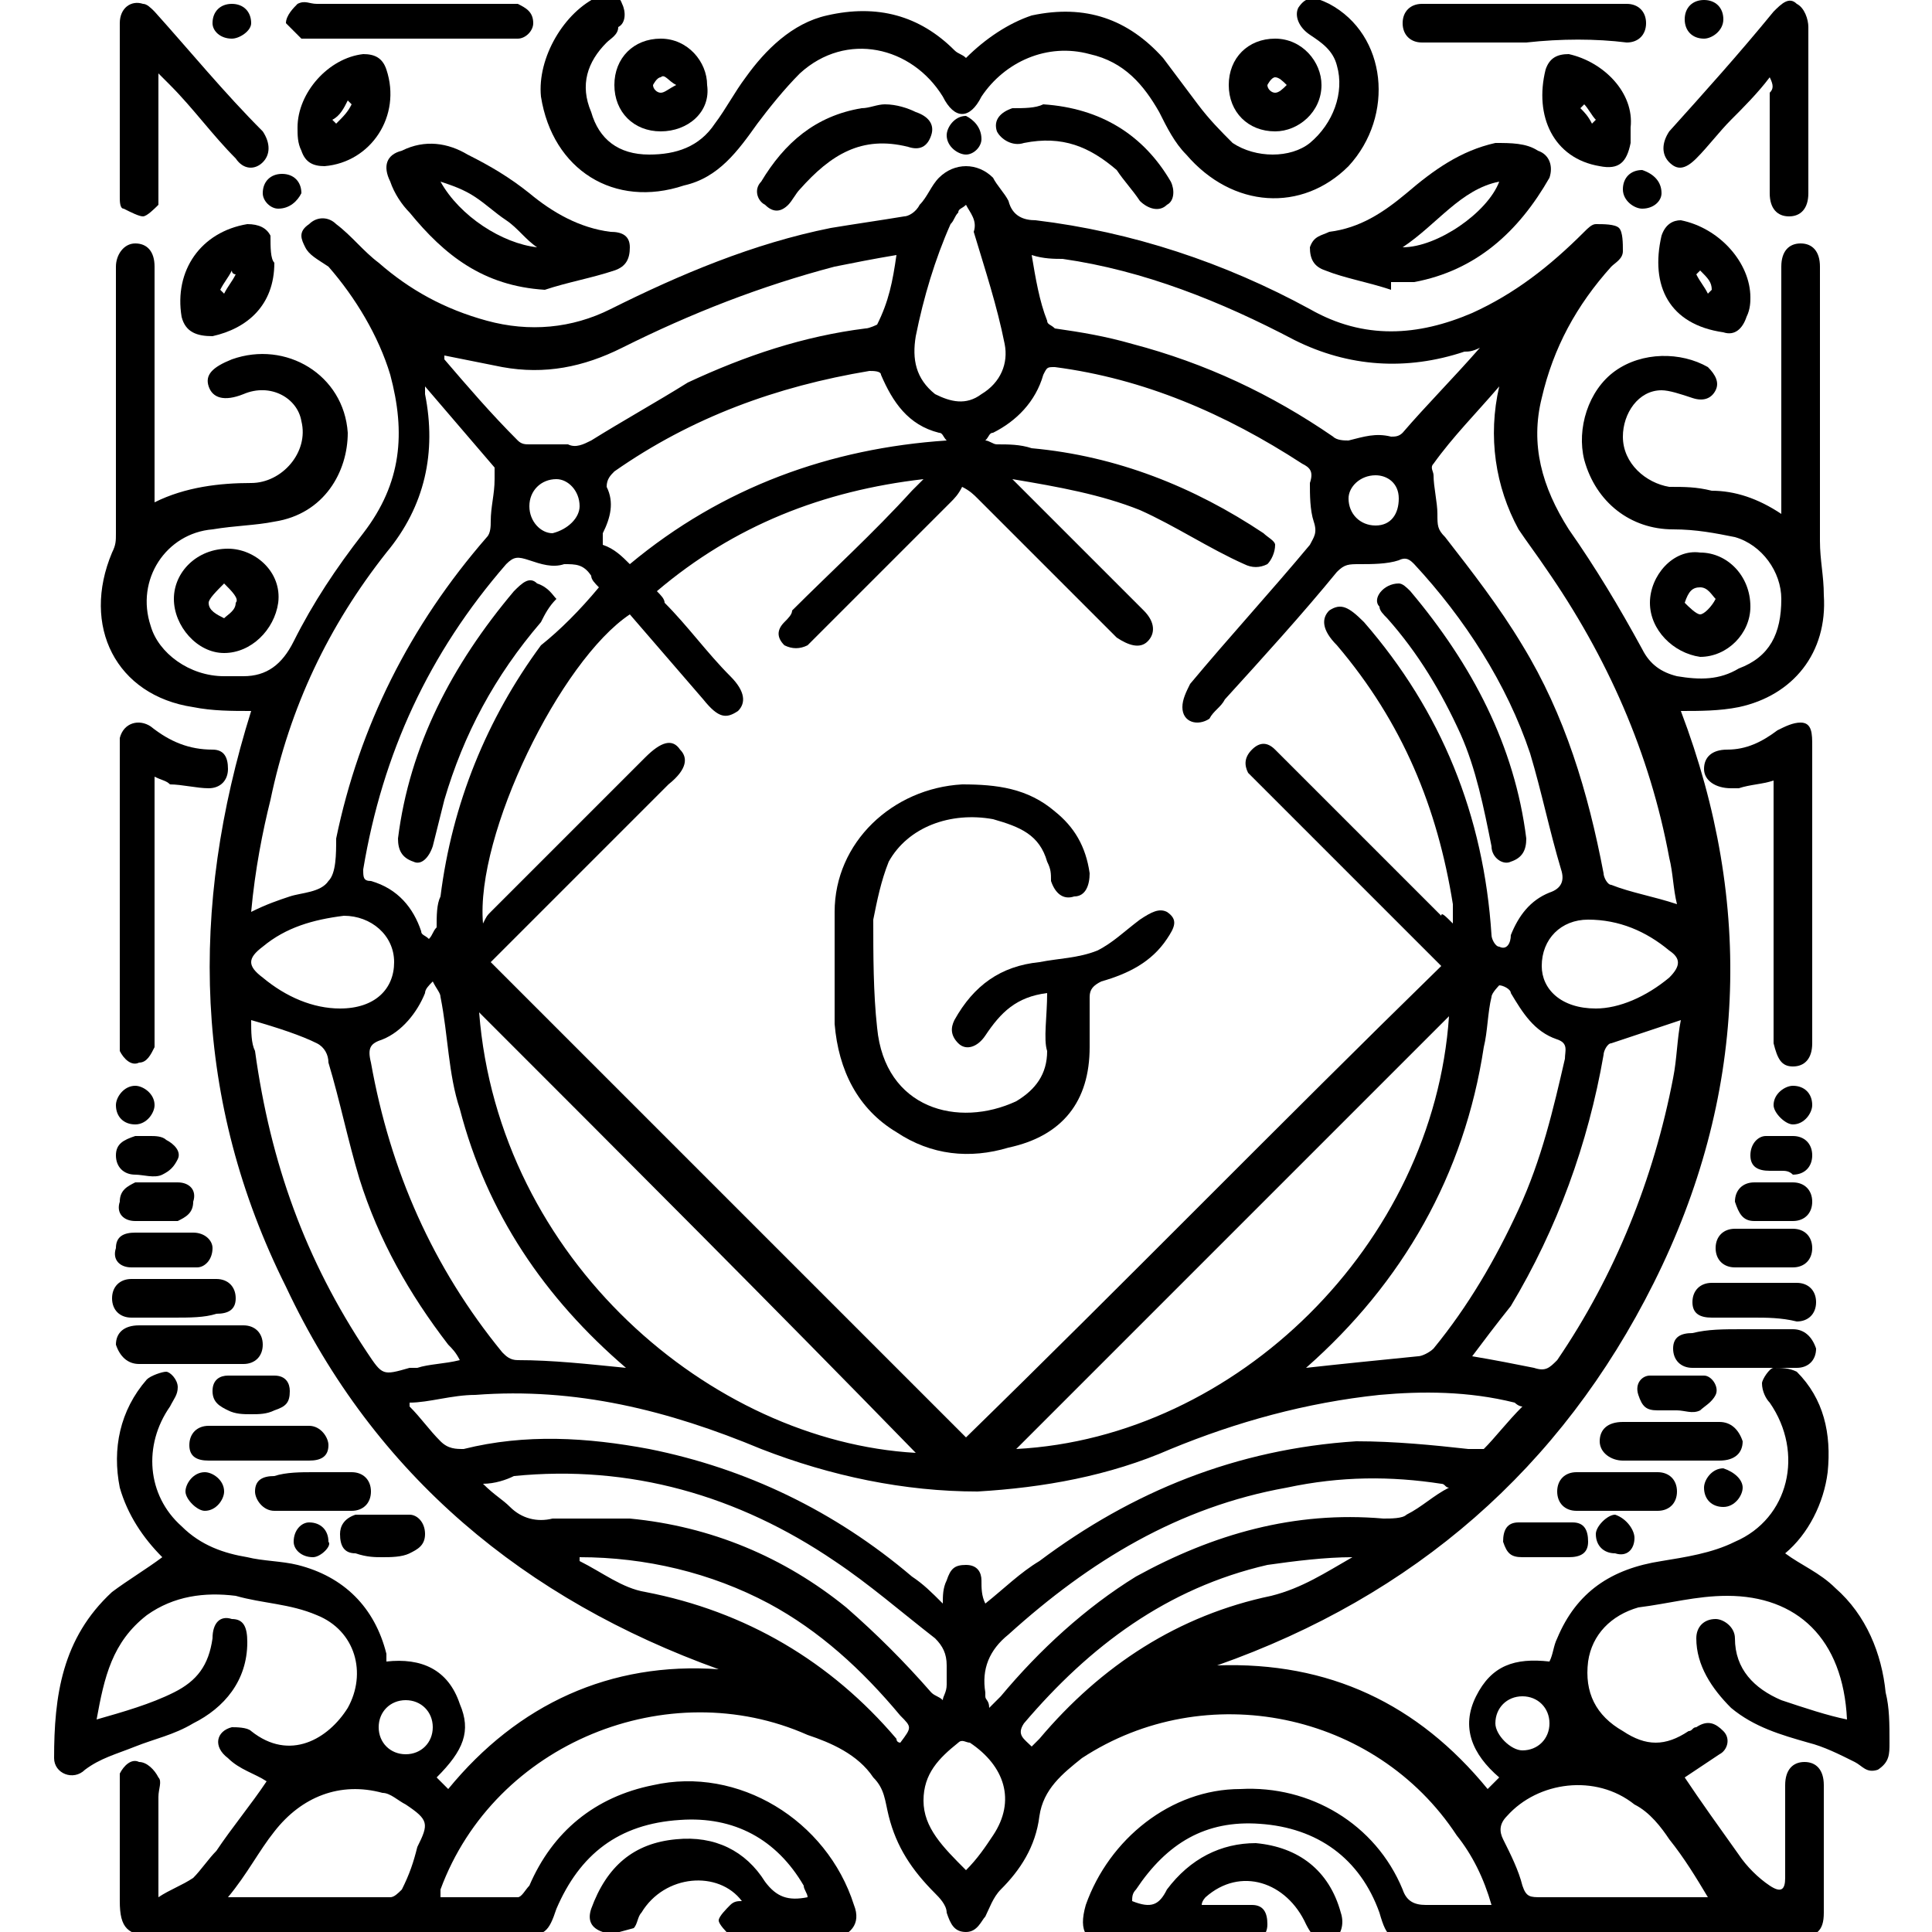 <?xml version="1.0" encoding="utf-8"?>
<!-- Generator: Adobe Illustrator 19.0.0, SVG Export Plug-In . SVG Version: 6.00 Build 0)  -->
<svg version="1.1" id="Layer_1" xmlns="http://www.w3.org/2000/svg" xmlns:xlink="http://www.w3.org/1999/xlink" x="0px" y="0px"
	 viewBox="0 0 50 50" style="enable-background:new 0 0 50 50;" xml:space="preserve">
<g id="XMLID_1_">
	<path id="XMLID_512_" d="M11.4,49.1c0.7,0,1.4,0,2,0c0.1,0,0.2-0.2,0.3-0.3c0.6-1.4,1.7-2.3,3.2-2.6c2.2-0.5,4.5,0.9,5.2,3.1
		c0.2,0.5-0.1,0.8-0.6,0.9c-0.8,0-1.5,0-2.3,0c-0.1,0-0.3,0-0.3-0.1c-0.1-0.1-0.3-0.3-0.3-0.4c0-0.1,0.2-0.3,0.3-0.4
		c0.1-0.1,0.2-0.1,0.3-0.1c-0.6-0.8-2-0.7-2.6,0.3c-0.1,0.1-0.1,0.3-0.2,0.4C16,50,15.8,50.1,15.6,50c-0.3-0.1-0.4-0.3-0.3-0.6
		c0.4-1.1,1.1-1.7,2.2-1.8c1-0.1,1.8,0.3,2.3,1.1c0.3,0.4,0.6,0.5,1.1,0.4c0-0.1-0.1-0.2-0.1-0.3c-0.7-1.2-1.8-1.8-3.2-1.7
		C16,47.2,15,48,14.4,49.4c-0.2,0.6-0.3,0.7-0.9,0.7c-3.2,0-6.3,0-9.5,0c-0.7,0-0.9-0.2-0.9-0.9c0-1,0-1.9,0-2.9c0-0.1,0-0.3,0-0.4
		c0.1-0.2,0.3-0.4,0.5-0.3C3.8,45.6,4,45.8,4.1,46c0.1,0.1,0,0.3,0,0.5c0,0.7,0,1.4,0,2.1c0,0.1,0,0.3,0,0.5
		c0.3-0.2,0.6-0.3,0.9-0.5c0.2-0.2,0.4-0.5,0.6-0.7c0.4-0.6,0.9-1.2,1.3-1.8c-0.3-0.2-0.7-0.3-1-0.6c-0.4-0.3-0.3-0.7,0.1-0.8
		c0.1,0,0.4,0,0.5,0.1c1,0.8,2,0.2,2.5-0.6c0.5-0.9,0.2-2-0.8-2.4c-0.7-0.3-1.4-0.3-2.1-0.5c-0.8-0.1-1.6,0-2.3,0.5
		c-0.9,0.7-1.1,1.6-1.3,2.7c0.7-0.2,1.4-0.4,2-0.7c0.6-0.3,0.9-0.7,1-1.4c0-0.4,0.2-0.6,0.5-0.5c0.3,0,0.4,0.2,0.4,0.6
		c0,1-0.6,1.7-1.4,2.1c-0.5,0.3-1,0.4-1.5,0.6c-0.5,0.2-0.9,0.3-1.3,0.6c-0.3,0.3-0.8,0.1-0.8-0.3c0-1.6,0.2-3.1,1.5-4.3
		c0.4-0.3,0.9-0.6,1.3-0.9c-0.5-0.5-0.9-1.1-1.1-1.8c-0.2-1,0-2,0.7-2.8c0.1-0.1,0.4-0.2,0.5-0.2c0.1,0,0.3,0.2,0.3,0.4
		c0,0.2-0.1,0.3-0.2,0.5c-0.7,1-0.6,2.3,0.3,3.1c0.5,0.5,1.1,0.7,1.7,0.8c0.4,0.1,0.9,0.1,1.3,0.2c1.2,0.3,2,1.1,2.3,2.3
		c0,0.1,0,0.1,0,0.2c0.9-0.1,1.6,0.2,1.9,1.1c0.3,0.7,0.1,1.2-0.6,1.9c0.1,0.1,0.2,0.2,0.3,0.3c1.8-2.2,4.2-3.3,7-3.1
		c-5-1.8-8.9-5-11.2-9.9c-2.4-4.8-2.5-9.8-0.9-14.9c-0.5,0-1,0-1.5-0.1c-2-0.3-2.9-2.1-2.1-4c0.1-0.2,0.1-0.3,0.1-0.5
		c0-2.2,0-4.4,0-6.6c0-0.1,0-0.2,0-0.3c0-0.3,0.2-0.6,0.5-0.6c0.3,0,0.5,0.2,0.5,0.6c0,1.9,0,3.8,0,5.7c0,0.1,0,0.2,0,0.4
		c0.8-0.4,1.7-0.5,2.5-0.5c0.8,0,1.5-0.8,1.3-1.6C7.7,10.3,7,9.9,6.3,10.2c-0.5,0.2-0.8,0.1-0.9-0.2C5.3,9.7,5.5,9.5,6,9.3
		c1.4-0.5,2.9,0.4,3,1.9c0,1-0.6,2.1-1.9,2.3c-0.5,0.1-1,0.1-1.6,0.2c-1.2,0.1-2,1.3-1.6,2.5c0.2,0.7,1,1.3,1.9,1.3
		c0.2,0,0.3,0,0.5,0c0.6,0,1-0.3,1.3-0.9c0.5-1,1.1-1.9,1.8-2.8c1-1.3,1.1-2.6,0.7-4.1c-0.3-1-0.9-2-1.6-2.8C8.2,6.7,8,6.6,7.9,6.4
		C7.8,6.2,7.7,6,8,5.8c0.2-0.2,0.5-0.2,0.7,0c0.4,0.3,0.7,0.7,1.1,1c0.8,0.7,1.7,1.2,2.8,1.5c1.1,0.3,2.2,0.2,3.2-0.3
		c1.8-0.9,3.7-1.7,5.7-2.1c0.6-0.1,1.3-0.2,1.9-0.3c0.1,0,0.3-0.1,0.4-0.3c0.2-0.2,0.3-0.5,0.5-0.7c0.4-0.4,1-0.4,1.4,0
		C25.8,4.8,26,5,26.1,5.2c0.1,0.4,0.4,0.5,0.7,0.5c2.5,0.3,4.9,1.1,7.1,2.3c1.4,0.8,2.8,0.7,4.2,0.1C39.2,7.6,40.1,6.9,41,6
		c0.1-0.1,0.2-0.2,0.3-0.2c0.2,0,0.5,0,0.6,0.1c0.1,0.1,0.1,0.4,0.1,0.6c0,0.2-0.2,0.3-0.3,0.4c-0.9,1-1.5,2.1-1.8,3.4
		c-0.3,1.2,0,2.3,0.7,3.4c0.7,1,1.3,2,1.9,3.1c0.2,0.4,0.5,0.6,0.9,0.7c0.6,0.1,1.1,0.1,1.6-0.2c0.8-0.3,1.1-0.9,1.1-1.8
		c0-0.7-0.5-1.4-1.2-1.6c-0.5-0.1-1-0.2-1.6-0.2c-1.1,0-2-0.7-2.3-1.8c-0.2-0.8,0.1-1.8,0.8-2.3c0.7-0.5,1.7-0.5,2.4-0.1
		c0.2,0.2,0.3,0.4,0.2,0.6c-0.1,0.2-0.3,0.3-0.6,0.2c-0.3-0.1-0.6-0.2-0.8-0.2c-0.6,0-1,0.6-1,1.2c0,0.7,0.6,1.2,1.2,1.3
		c0.4,0,0.7,0,1.1,0.1c0.6,0,1.2,0.2,1.8,0.6c0-0.2,0-0.3,0-0.4c0-2,0-4,0-6c0-0.4,0.2-0.6,0.5-0.6c0.3,0,0.5,0.2,0.5,0.6
		c0,2.4,0,4.7,0,7.1c0,0.5,0.1,0.9,0.1,1.4c0.1,1.5-0.8,2.6-2.2,2.9c-0.5,0.1-1,0.1-1.5,0.1c1.9,5,1.7,10-0.7,14.8
		c-2.4,4.8-6.2,8.1-11.3,9.9c2.9-0.1,5.2,1,7,3.2c0.1-0.1,0.2-0.2,0.3-0.3c-0.7-0.6-1-1.3-0.6-2.1c0.4-0.8,1-1,1.9-0.9
		c0.1-0.2,0.1-0.4,0.2-0.6c0.5-1.2,1.4-1.8,2.7-2c0.6-0.1,1.3-0.2,1.9-0.5c1.4-0.6,1.8-2.3,0.9-3.6c-0.1-0.1-0.2-0.3-0.2-0.5
		c0-0.1,0.2-0.4,0.3-0.4c0.2,0,0.4,0,0.6,0.1c0.7,0.7,0.9,1.6,0.8,2.6c-0.1,0.8-0.5,1.6-1.1,2.1c0.4,0.3,0.9,0.5,1.3,0.9
		c0.8,0.7,1.2,1.7,1.3,2.7c0.1,0.4,0.1,0.8,0.1,1.3c0,0.3,0,0.5-0.3,0.7c-0.3,0.1-0.4-0.1-0.6-0.2c-0.4-0.2-0.8-0.4-1.2-0.5
		c-0.7-0.2-1.4-0.4-2-0.9c-0.5-0.5-0.9-1.1-0.9-1.8c0-0.3,0.2-0.5,0.5-0.5c0.2,0,0.5,0.2,0.5,0.5c0,0.8,0.5,1.3,1.2,1.6
		c0.6,0.2,1.2,0.4,1.7,0.5c-0.1-2.1-1.3-3.2-3.1-3.2c-0.8,0-1.5,0.2-2.3,0.3c-0.7,0.2-1.2,0.7-1.3,1.4c-0.1,0.8,0.2,1.4,0.9,1.8
		c0.6,0.4,1.1,0.4,1.7,0c0.1,0,0.1-0.1,0.2-0.1c0.3-0.2,0.5-0.1,0.7,0.1c0.2,0.2,0.1,0.5-0.1,0.6c-0.3,0.2-0.6,0.4-0.9,0.6
		c0.4,0.6,0.9,1.3,1.4,2c0.2,0.3,0.5,0.6,0.8,0.8c0.3,0.2,0.4,0.1,0.4-0.2c0-0.7,0-1.4,0-2.1c0-0.1,0-0.2,0-0.3
		c0-0.4,0.2-0.6,0.5-0.6c0.3,0,0.5,0.2,0.5,0.6c0,1.1,0,2.2,0,3.3c0,0.5-0.2,0.6-0.7,0.7c-0.3,0-0.6,0-1,0c-2.9,0-5.9,0-8.8,0
		c-0.7,0-0.8,0-1-0.7c-0.5-1.4-1.6-2.2-3.1-2.3c-1.4-0.1-2.4,0.5-3.2,1.7c-0.1,0.1-0.1,0.2-0.1,0.3c0.5,0.2,0.7,0.1,0.9-0.3
		c0.6-0.8,1.4-1.2,2.3-1.2c1.1,0.1,1.9,0.7,2.2,1.8c0.1,0.3,0,0.6-0.2,0.7c-0.3,0.1-0.5,0-0.7-0.4c-0.5-1.1-1.7-1.5-2.6-0.7
		c0,0-0.1,0.1-0.1,0.2c0.3,0,0.6,0,0.8,0c0.2,0,0.3,0,0.5,0c0.3,0,0.4,0.2,0.4,0.5c0,0.3-0.2,0.4-0.4,0.5c-0.1,0-0.2,0-0.4,0
		c-1.1,0-2.1,0-3.2,0c-0.7,0-0.9-0.3-0.7-1c0.6-1.7,2.2-3,4-3c1.8-0.1,3.5,0.9,4.2,2.6c0.1,0.3,0.3,0.4,0.6,0.4c0.5,0,1.1,0,1.7,0
		c-0.2-0.7-0.5-1.3-0.9-1.8c-2.1-3.2-6.5-4.1-9.7-2c-0.5,0.4-1,0.8-1.1,1.5c-0.1,0.8-0.5,1.4-1,1.9c-0.2,0.2-0.3,0.5-0.4,0.7
		C25.4,49.7,25.3,50,25,50c-0.3,0-0.4-0.2-0.5-0.5c0-0.2-0.2-0.4-0.3-0.5c-0.6-0.6-1-1.2-1.2-2c-0.1-0.4-0.1-0.7-0.4-1
		c-0.4-0.6-1.1-0.9-1.7-1.1c-3.6-1.6-8.1,0.2-9.5,4C11.4,48.8,11.4,48.9,11.4,49.1z M37.6,23.9c0-0.2,0-0.2,0-0.3c0-0.1,0-0.1,0-0.2
		c-0.4-2.5-1.3-4.7-3-6.7c-0.4-0.4-0.4-0.7-0.2-0.9c0.3-0.2,0.5-0.1,0.9,0.3c2,2.3,3.1,5,3.3,8.1c0,0.1,0.1,0.3,0.2,0.3
		c0.2,0.1,0.3-0.1,0.3-0.3c0.2-0.5,0.5-0.9,1-1.1c0.3-0.1,0.4-0.3,0.3-0.6c-0.3-1-0.5-2-0.8-3c-0.6-1.8-1.7-3.5-3-4.9
		c-0.1-0.1-0.2-0.2-0.4-0.1c-0.3,0.1-0.7,0.1-1,0.1c-0.3,0-0.4,0-0.6,0.2c-0.9,1.1-1.9,2.2-2.9,3.3c-0.1,0.2-0.3,0.3-0.4,0.5
		c-0.3,0.2-0.7,0.1-0.7-0.3c0-0.2,0.1-0.4,0.2-0.6c1-1.2,2.1-2.4,3.1-3.6c0.1-0.2,0.2-0.3,0.1-0.6c-0.1-0.3-0.1-0.7-0.1-1
		c0.1-0.3,0-0.4-0.2-0.5c-2-1.3-4.1-2.2-6.4-2.5c-0.2,0-0.2,0-0.3,0.2c-0.2,0.7-0.7,1.2-1.3,1.5c-0.1,0-0.1,0.1-0.2,0.2
		c0.1,0,0.2,0.1,0.3,0.1c0.3,0,0.6,0,0.9,0.1c2.2,0.2,4.2,1,6,2.2c0.1,0.1,0.3,0.2,0.3,0.3c0,0.2-0.1,0.4-0.2,0.5
		c-0.2,0.1-0.4,0.1-0.6,0c-0.9-0.4-1.8-1-2.7-1.4c-1-0.4-2.1-0.6-3.3-0.8c0.1,0.1,0.2,0.2,0.3,0.3c1,1,2.1,2.1,3.1,3.1
		c0.3,0.3,0.3,0.6,0.1,0.8c-0.2,0.2-0.5,0.1-0.8-0.1c-0.1-0.1-0.1-0.1-0.2-0.2c-1.1-1.1-2.2-2.2-3.4-3.4c-0.1-0.1-0.2-0.2-0.4-0.3
		c-0.1,0.2-0.2,0.3-0.3,0.4c-1.1,1.1-2.3,2.3-3.4,3.4c-0.1,0.1-0.2,0.2-0.3,0.3c-0.2,0.1-0.4,0.1-0.6,0c-0.2-0.2-0.2-0.4,0-0.6
		c0.1-0.1,0.2-0.2,0.2-0.3c1-1,2.1-2,3.1-3.1c0.1-0.1,0.2-0.2,0.3-0.3c-2.6,0.3-4.9,1.2-6.9,2.9c0.1,0.1,0.2,0.2,0.2,0.3
		c0.6,0.6,1.1,1.3,1.7,1.9c0.4,0.4,0.4,0.7,0.2,0.9c-0.3,0.2-0.5,0.2-0.9-0.3c-0.6-0.7-1.3-1.5-1.9-2.2c-1.8,1.2-4,5.7-3.8,8
		c0.1-0.2,0.1-0.2,0.2-0.3c1.3-1.3,2.7-2.7,4-4c0.4-0.4,0.7-0.5,0.9-0.2c0.2,0.2,0.2,0.5-0.3,0.9c-1.5,1.5-2.9,2.9-4.4,4.4
		c-0.1,0.1-0.2,0.2-0.2,0.2c4.1,4.1,8.2,8.2,12.3,12.3c4.1-4,8.1-8.1,12.3-12.2c-0.1-0.1-0.2-0.2-0.3-0.3c-1.5-1.5-2.9-2.9-4.4-4.4
		c-0.1-0.1-0.2-0.2-0.3-0.3c-0.1-0.2-0.1-0.4,0.1-0.6c0.2-0.2,0.4-0.2,0.6,0c0.1,0.1,0.2,0.2,0.3,0.3c1.3,1.3,2.6,2.6,4,4
		C37.3,23.6,37.4,23.7,37.6,23.9z M10.6,36.3c0,0,0,0.1,0,0.1c0.3,0.3,0.5,0.6,0.8,0.9c0.2,0.2,0.4,0.2,0.6,0.2
		c1.6-0.4,3.2-0.3,4.8,0c2.5,0.5,4.8,1.6,6.8,3.3c0.3,0.2,0.5,0.4,0.8,0.7c0-0.2,0-0.4,0.1-0.6c0.1-0.3,0.2-0.4,0.5-0.4
		c0.3,0,0.4,0.2,0.4,0.4c0,0.2,0,0.4,0.1,0.6c0.5-0.4,0.9-0.8,1.4-1.1c2.4-1.8,5.1-2.9,8.2-3.1c1,0,2,0.1,2.9,0.2c0.1,0,0.3,0,0.4,0
		c0.3-0.3,0.6-0.7,1-1.1c-0.1,0-0.2-0.1-0.2-0.1C38,36,36.8,36,35.7,36.1c-1.9,0.2-3.7,0.7-5.4,1.4c-1.6,0.7-3.3,1-5,1.1
		c-1.9,0-3.8-0.4-5.6-1.1c-2.4-1-4.8-1.6-7.4-1.4C11.7,36.1,11.1,36.3,10.6,36.3z M23.7,37.6C20,33.8,16.2,30,12.4,26.2
		C12.9,32.6,18.4,37.3,23.7,37.6z M37.5,26.3c-3.7,3.7-7.5,7.5-11.2,11.2C32,37.2,37.1,32.2,37.5,26.3z M6.5,23.6
		c0.4-0.2,0.7-0.3,1-0.4c0.3-0.1,0.8-0.1,1-0.4c0.2-0.2,0.2-0.7,0.2-1.1c0.6-2.9,1.9-5.5,3.9-7.8c0.1-0.1,0.1-0.3,0.1-0.4
		c0-0.4,0.1-0.7,0.1-1.1c0-0.1,0-0.2,0-0.3c-0.6-0.7-1.2-1.4-1.8-2.1c0,0.1,0,0.2,0,0.2c0.3,1.5,0,2.9-1,4.1c-1.5,1.9-2.5,4-3,6.4
		C6.8,21.5,6.6,22.5,6.5,23.6z M43.4,23.4c-0.1-0.4-0.1-0.8-0.2-1.2c-0.5-2.7-1.6-5.2-3.2-7.5c-0.2-0.3-0.5-0.7-0.7-1
		c-0.6-1.1-0.8-2.4-0.5-3.7c-0.6,0.7-1.2,1.3-1.7,2c-0.1,0.1,0,0.2,0,0.3c0,0.3,0.1,0.7,0.1,1c0,0.3,0,0.4,0.2,0.6
		c0.7,0.9,1.4,1.8,2,2.8c1.1,1.8,1.7,3.8,2.1,5.9c0,0.1,0.1,0.3,0.2,0.3C42.2,23.1,42.8,23.2,43.4,23.4z M33.8,35.4
		c0.9-0.1,1.9-0.2,2.9-0.3c0.1,0,0.3-0.1,0.4-0.2c0.9-1.1,1.6-2.3,2.2-3.6c0.6-1.3,0.9-2.6,1.2-3.9c0-0.2,0.1-0.4-0.2-0.5
		c-0.6-0.2-0.9-0.7-1.2-1.2c0-0.1-0.2-0.2-0.3-0.2c0,0-0.2,0.2-0.2,0.3c-0.1,0.4-0.1,0.9-0.2,1.3C37.9,30.4,36.3,33.2,33.8,35.4z
		 M16.2,35.4C16.2,35.4,16.2,35.4,16.2,35.4c-2.1-1.8-3.6-4-4.3-6.7c-0.3-0.9-0.3-1.9-0.5-2.9c0-0.1-0.1-0.2-0.2-0.4
		c-0.1,0.1-0.2,0.2-0.2,0.3c-0.2,0.5-0.6,1-1.1,1.2c-0.3,0.1-0.4,0.2-0.3,0.6c0.5,2.8,1.6,5.3,3.4,7.5c0.1,0.1,0.2,0.2,0.4,0.2
		C14.3,35.2,15.2,35.3,16.2,35.4z M23.2,6.6c-0.6,0.1-1.1,0.2-1.6,0.3c-1.9,0.5-3.7,1.2-5.5,2.1c-1,0.5-2,0.7-3.1,0.5
		c-0.5-0.1-1-0.2-1.5-0.3c0,0,0,0.1,0,0.1c0.6,0.7,1.2,1.4,1.9,2.1c0.1,0.1,0.2,0.1,0.3,0.1c0.3,0,0.7,0,1,0c0.2,0.1,0.4,0,0.6-0.1
		c0.8-0.5,1.7-1,2.5-1.5c1.5-0.7,3-1.2,4.6-1.4c0.1,0,0.3-0.1,0.3-0.1C23,7.8,23.1,7.3,23.2,6.6z M26.7,6.6c0.1,0.6,0.2,1.2,0.4,1.7
		c0,0.1,0.1,0.1,0.2,0.2c0.7,0.1,1.3,0.2,2,0.4c1.9,0.5,3.6,1.3,5.2,2.4c0.1,0.1,0.3,0.1,0.4,0.1c0.4-0.1,0.7-0.2,1.1-0.1
		c0.1,0,0.2,0,0.3-0.1c0.6-0.7,1.3-1.4,2-2.2c-0.2,0.1-0.3,0.1-0.4,0.1c-1.5,0.5-3,0.4-4.4-0.3c-1.9-1-3.9-1.8-6-2.1
		C27.3,6.7,27,6.7,26.7,6.6z M6.5,26.4c0,0.3,0,0.6,0.1,0.8C7,30.1,7.9,32.6,9.5,35c0.4,0.6,0.4,0.6,1.1,0.4c0.1,0,0.1,0,0.2,0
		c0.3-0.1,0.7-0.1,1.1-0.2c-0.1-0.2-0.2-0.3-0.3-0.4c-1-1.3-1.8-2.7-2.3-4.3c-0.3-1-0.5-2-0.8-3c0-0.2-0.1-0.4-0.3-0.5
		C7.8,26.8,7.2,26.6,6.5,26.4z M38.1,35.1c0.6,0.1,1.1,0.2,1.6,0.3c0.3,0.1,0.4,0,0.6-0.2c1.5-2.2,2.5-4.7,3-7.3
		c0.1-0.5,0.1-1,0.2-1.5c-0.6,0.2-1.2,0.4-1.8,0.6c-0.1,0-0.2,0.2-0.2,0.3c-0.4,2.3-1.2,4.5-2.4,6.5C38.7,34.3,38.4,34.7,38.1,35.1z
		 M16.3,14.6c2.4-2,5.2-3,8.2-3.2c-0.1-0.1-0.1-0.2-0.2-0.2c-0.8-0.2-1.2-0.8-1.5-1.5c0-0.1-0.2-0.1-0.3-0.1
		c-2.4,0.4-4.6,1.2-6.6,2.6c-0.1,0.1-0.2,0.2-0.2,0.4c0.2,0.4,0.1,0.8-0.1,1.2c0,0.1,0,0.2,0,0.3C15.9,14.2,16.1,14.4,16.3,14.6z
		 M15.5,15.2c-0.1-0.1-0.2-0.2-0.2-0.3c-0.2-0.3-0.4-0.3-0.7-0.3c-0.3,0.1-0.6,0-0.9-0.1c-0.3-0.1-0.4-0.1-0.6,0.1
		c-2,2.3-3.2,4.9-3.7,7.9c0,0.2,0,0.3,0.2,0.3c0.7,0.2,1.1,0.7,1.3,1.3c0,0.1,0.1,0.1,0.2,0.2c0.1-0.1,0.1-0.2,0.2-0.3
		c0-0.3,0-0.6,0.1-0.8c0.3-2.4,1.2-4.6,2.6-6.5C14.5,16.3,15,15.8,15.5,15.2z M12.5,38.4c0.3,0.3,0.5,0.4,0.7,0.6
		c0.3,0.3,0.7,0.4,1.1,0.3c0.7,0,1.3,0,2,0c2.1,0.2,4,1,5.6,2.3c0.8,0.7,1.5,1.4,2.2,2.2c0.1,0.1,0.2,0.1,0.3,0.2
		c0-0.1,0.1-0.2,0.1-0.4c0-0.2,0-0.3,0-0.5c0-0.3-0.1-0.5-0.3-0.7c-0.9-0.7-1.7-1.4-2.6-2c-2.5-1.7-5.3-2.5-8.3-2.2
		C13.1,38.3,12.8,38.4,12.5,38.4z M37.5,38.5c-0.1,0-0.1-0.1-0.2-0.1c-1.3-0.2-2.6-0.2-4,0.1c-2.8,0.5-5.1,1.9-7.2,3.8
		c-0.5,0.4-0.7,0.9-0.6,1.5c0,0,0,0.1,0,0.1c0,0.1,0.1,0.1,0.1,0.3c0.1-0.1,0.2-0.2,0.3-0.3c1-1.2,2.2-2.3,3.5-3.1
		c2-1.1,4.1-1.7,6.4-1.5c0.2,0,0.5,0,0.6-0.1C36.8,39,37.1,38.7,37.5,38.5z M44.2,49.1c-0.3-0.5-0.6-1-1-1.5
		c-0.2-0.3-0.5-0.7-0.9-0.9c-1-0.8-2.5-0.6-3.3,0.3c-0.2,0.2-0.2,0.4-0.1,0.6c0.2,0.4,0.4,0.8,0.5,1.2c0.1,0.3,0.2,0.3,0.5,0.3
		c1.3,0,2.7,0,4,0C44,49.1,44.1,49.1,44.2,49.1z M5.9,49.1c0.2,0,0.3,0,0.4,0c1.3,0,2.5,0,3.8,0c0.1,0,0.2-0.1,0.3-0.2
		c0.2-0.4,0.3-0.7,0.4-1.1c0.3-0.6,0.3-0.7-0.3-1.1c-0.2-0.1-0.4-0.3-0.6-0.3c-1.1-0.3-2.1,0.1-2.8,1C6.7,47.9,6.4,48.5,5.9,49.1z
		 M25,5.3c-0.1,0.1-0.2,0.1-0.2,0.2c-0.1,0.1-0.1,0.2-0.2,0.3c-0.4,0.9-0.7,1.9-0.9,2.9c-0.1,0.6,0,1.1,0.5,1.5
		c0.4,0.2,0.8,0.3,1.2,0c0.5-0.3,0.7-0.8,0.6-1.3c-0.2-1-0.5-1.9-0.8-2.9C25.3,5.7,25.1,5.5,25,5.3z M8.8,26.1
		c0.9,0,1.4-0.5,1.4-1.2c0-0.7-0.6-1.2-1.3-1.2c-0.8,0.1-1.5,0.3-2.1,0.8c-0.4,0.3-0.4,0.5,0,0.8C7.4,25.8,8.1,26.1,8.8,26.1z
		 M15,40.3c0,0,0,0.1,0,0.1c0.6,0.3,1.1,0.7,1.7,0.8c2.6,0.5,4.8,1.8,6.5,3.8c0,0.1,0.1,0.1,0.1,0.1c0.3-0.4,0.3-0.4,0-0.7
		c-1-1.2-2.1-2.2-3.4-2.9C18.4,40.7,16.7,40.3,15,40.3z M26.7,45.2c0.1-0.1,0.1-0.1,0.2-0.2c1.6-1.9,3.6-3.2,6-3.7
		c0.8-0.2,1.4-0.6,2.1-1c-0.7,0-1.5,0.1-2.2,0.2c-2.6,0.6-4.6,2.1-6.3,4.1C26.3,44.9,26.5,45,26.7,45.2z M41.3,26.1
		c0.6,0,1.3-0.3,1.9-0.8c0.3-0.3,0.3-0.5,0-0.7c-0.6-0.5-1.3-0.8-2.1-0.8c-0.7,0-1.2,0.5-1.2,1.2C39.9,25.6,40.4,26.1,41.3,26.1z
		 M25,48.4c0.3-0.3,0.5-0.6,0.7-0.9c0.6-0.9,0.3-1.8-0.6-2.4c-0.1,0-0.2-0.1-0.3,0c-0.5,0.4-0.9,0.8-0.9,1.5
		C23.9,47.3,24.4,47.8,25,48.4z M10.5,44c-0.4,0-0.7,0.3-0.7,0.7c0,0.4,0.3,0.7,0.7,0.7c0.4,0,0.7-0.3,0.7-0.7
		C11.2,44.3,10.9,44,10.5,44z M40.1,44.6c0-0.4-0.3-0.7-0.7-0.7c-0.4,0-0.7,0.3-0.7,0.7c0,0.3,0.4,0.7,0.7,0.7
		C39.8,45.3,40.1,45,40.1,44.6z M15,13.1c0-0.4-0.3-0.7-0.6-0.7c-0.4,0-0.7,0.3-0.7,0.7c0,0.4,0.3,0.7,0.6,0.7
		C14.7,13.7,15,13.4,15,13.1z M36.2,12.9c0-0.4-0.3-0.6-0.6-0.6c-0.4,0-0.7,0.3-0.7,0.6c0,0.4,0.3,0.7,0.7,0.7
		C36,13.6,36.2,13.3,36.2,12.9z"/>
	<path id="XMLID_511_" d="M25,1.5c0.5-0.5,1.1-0.9,1.7-1.1c1.4-0.3,2.5,0.1,3.4,1.1c0.3,0.4,0.6,0.8,0.9,1.2c0.3,0.4,0.6,0.7,0.9,1
		c0.6,0.4,1.5,0.4,2,0c0.6-0.5,0.9-1.3,0.7-2c-0.1-0.4-0.4-0.6-0.7-0.8c-0.3-0.2-0.4-0.5-0.3-0.7c0.2-0.3,0.4-0.3,0.8-0.1
		c1.5,0.8,1.7,2.9,0.5,4.2c-1.2,1.2-3,1.1-4.2-0.3c-0.3-0.3-0.5-0.7-0.7-1.1c-0.4-0.7-0.9-1.3-1.8-1.5c-1.1-0.3-2.2,0.2-2.8,1.1
		c-0.3,0.6-0.7,0.6-1,0c-0.8-1.3-2.5-1.7-3.7-0.6c-0.4,0.4-0.8,0.9-1.1,1.3c-0.5,0.7-1,1.4-1.9,1.6c-1.8,0.6-3.4-0.4-3.7-2.3
		c-0.1-1,0.6-2.2,1.5-2.6c0.2-0.1,0.5-0.1,0.6,0.2c0.1,0.2,0.1,0.5-0.1,0.6C16,0.9,15.8,1,15.7,1.1c-0.5,0.5-0.7,1.1-0.4,1.8
		C15.5,3.6,16,4,16.8,4c0.7,0,1.3-0.2,1.7-0.8c0.3-0.4,0.5-0.8,0.8-1.2c0.5-0.7,1.2-1.4,2.1-1.6c1.3-0.3,2.4,0,3.3,0.9
		C24.8,1.4,24.9,1.4,25,1.5z"/>
	<path id="XMLID_508_" d="M14.1,7.5c-1.6-0.1-2.6-0.9-3.5-2c-0.2-0.2-0.4-0.5-0.5-0.8C9.9,4.3,10,4,10.4,3.9
		c0.6-0.3,1.2-0.2,1.7,0.1c0.6,0.3,1.1,0.6,1.6,1c0.6,0.5,1.3,0.9,2.1,1c0.3,0,0.5,0.1,0.5,0.4c0,0.3-0.1,0.5-0.4,0.6
		C15.3,7.2,14.7,7.3,14.1,7.5z M13.9,6.4c-0.3-0.2-0.5-0.5-0.8-0.7c-0.3-0.2-0.5-0.4-0.8-0.6c-0.3-0.2-0.6-0.3-0.9-0.4
		C11.9,5.6,13,6.3,13.9,6.4z"/>
	<path id="XMLID_505_" d="M36,7.5c-0.6-0.2-1.2-0.3-1.7-0.5c-0.3-0.1-0.4-0.3-0.4-0.6c0.1-0.3,0.3-0.3,0.5-0.4c0.8-0.1,1.4-0.5,2-1
		c0.7-0.6,1.4-1.1,2.3-1.3c0.4,0,0.8,0,1.1,0.2c0.3,0.1,0.4,0.4,0.3,0.7C39.3,6,38.2,7,36.6,7.3c0,0-0.1,0-0.1,0c-0.2,0-0.3,0-0.5,0
		C36,7.4,36,7.4,36,7.5z M36.3,6.4c0.9,0,2.2-0.9,2.5-1.7C37.8,4.9,37.2,5.8,36.3,6.4z"/>
	<path id="XMLID_504_" d="M45.9,20.2c-0.3,0.1-0.6,0.1-0.9,0.2c-0.1,0-0.2,0-0.2,0c-0.4,0-0.7-0.2-0.7-0.5c0-0.3,0.2-0.5,0.6-0.5
		c0.5,0,0.9-0.2,1.3-0.5c0.2-0.1,0.4-0.2,0.6-0.2c0.3,0,0.3,0.3,0.3,0.6c0,2.6,0,5.1,0,7.7c0,0.4-0.2,0.6-0.5,0.6
		c-0.3,0-0.4-0.2-0.5-0.6c0-0.1,0-0.2,0-0.4c0-0.4,0-0.8,0-1.2c0-1.6,0-3.2,0-4.9C45.9,20.5,45.9,20.3,45.9,20.2z"/>
	<path id="XMLID_503_" d="M4,20.1c0,0.2,0,0.3,0,0.4c0,2.1,0,4.2,0,6.3c0,0.1,0,0.2,0,0.3c-0.1,0.2-0.2,0.4-0.4,0.4
		c-0.2,0.1-0.4-0.1-0.5-0.3c0-0.1,0-0.3,0-0.4c0-2.4,0-4.9,0-7.3c0-0.1,0-0.3,0-0.4c0.1-0.4,0.5-0.5,0.8-0.3c0.5,0.4,1,0.6,1.6,0.6
		c0.3,0,0.4,0.2,0.4,0.5c0,0.3-0.2,0.5-0.5,0.5c-0.3,0-0.7-0.1-1-0.1C4.3,20.2,4.2,20.2,4,20.1z"/>
	<path id="XMLID_502_" d="M45.8,2c-0.3,0.4-0.7,0.8-1,1.1c-0.3,0.3-0.6,0.7-0.9,1c-0.3,0.3-0.5,0.3-0.7,0.1C43,4,43,3.7,43.2,3.4
		c0.9-1,1.8-2,2.7-3.1c0.2-0.2,0.4-0.4,0.6-0.2c0.2,0.1,0.3,0.4,0.3,0.6c0,1.4,0,2.9,0,4.3c0,0.4-0.2,0.6-0.5,0.6
		c-0.3,0-0.5-0.2-0.5-0.6c0-0.9,0-1.8,0-2.6C45.9,2.3,45.9,2.2,45.8,2C45.9,2,45.8,2,45.8,2z"/>
	<path id="XMLID_501_" d="M4.1,1.9c0,1.1,0,2.1,0,3.1c0,0.1,0,0.2,0,0.3C4,5.4,3.8,5.6,3.7,5.6c-0.1,0-0.3-0.1-0.5-0.2
		C3.1,5.4,3.1,5.2,3.1,5.1c0-1.5,0-3,0-4.5c0-0.4,0.3-0.6,0.6-0.5c0.1,0,0.2,0.1,0.3,0.2c0.9,1,1.8,2.1,2.8,3.1C7,3.7,7,4,6.8,4.2
		C6.6,4.4,6.3,4.4,6.1,4.1C5.5,3.5,5,2.8,4.4,2.2C4.3,2.1,4.2,2,4.1,1.9z"/>
	<path id="XMLID_500_" d="M10.6,0.1c0.8,0,1.6,0,2.4,0c0.1,0,0.3,0,0.4,0c0.2,0.1,0.4,0.2,0.4,0.5c0,0.2-0.2,0.4-0.4,0.4
		c-0.1,0-0.2,0-0.4,0c-1.6,0-3.2,0-4.8,0c-0.1,0-0.3,0-0.4,0C7.7,0.9,7.5,0.7,7.4,0.6c0-0.2,0.2-0.4,0.3-0.5C7.9,0,8,0.1,8.2,0.1
		C9,0.1,9.8,0.1,10.6,0.1z"/>
	<path id="XMLID_499_" d="M39.5,1.1c-0.8,0-1.5,0-2.3,0c-0.1,0-0.3,0-0.4,0c-0.3,0-0.5-0.2-0.5-0.5c0-0.3,0.2-0.5,0.5-0.5
		c0.1,0,0.2,0,0.3,0c1.6,0,3.1,0,4.7,0c0.1,0,0.2,0,0.3,0c0.3,0,0.5,0.2,0.5,0.5c0,0.3-0.2,0.5-0.5,0.5C41.3,1,40.4,1,39.5,1.1
		C39.5,1,39.5,1,39.5,1.1z"/>
	<path id="XMLID_496_" d="M5.8,16.9c-0.7,0-1.3-0.7-1.3-1.4c0-0.7,0.6-1.3,1.4-1.3c0.7,0,1.4,0.6,1.3,1.4
		C7.1,16.3,6.5,16.9,5.8,16.9z M5.8,15.1c-0.2,0.2-0.4,0.4-0.4,0.5c0,0.2,0.2,0.3,0.4,0.4c0.1-0.1,0.3-0.2,0.3-0.4
		C6.2,15.5,6,15.3,5.8,15.1z"/>
	<path id="XMLID_493_" d="M42.7,15.6c0-0.7,0.6-1.4,1.3-1.3c0.7,0,1.3,0.6,1.3,1.4c0,0.7-0.6,1.3-1.3,1.3
		C43.3,16.9,42.7,16.3,42.7,15.6z M43.6,15.6c0.1,0.1,0.3,0.3,0.4,0.3c0.1,0,0.3-0.2,0.4-0.4c-0.1-0.1-0.2-0.3-0.4-0.3
		C43.8,15.2,43.7,15.3,43.6,15.6z"/>
	<path id="XMLID_490_" d="M42.2,3.3c0,0.1,0,0.2,0,0.4c-0.1,0.5-0.3,0.7-0.8,0.6C40.2,4.1,39.7,3,40,1.8c0.1-0.3,0.3-0.4,0.6-0.4
		C41.5,1.6,42.3,2.4,42.2,3.3z M41,2.7c0,0-0.1,0.1-0.1,0.1C41,2.9,41.1,3,41.2,3.2c0,0,0.1-0.1,0.1-0.1C41.2,3,41.1,2.8,41,2.7z"/>
	<path id="XMLID_487_" d="M7.1,6.8c0,1.1-0.7,1.7-1.6,1.9C5.1,8.7,4.8,8.6,4.7,8.2C4.5,7,5.2,6,6.4,5.8c0.3,0,0.5,0.1,0.6,0.3
		C7,6.4,7,6.7,7.1,6.8z M6.1,7.1C6.1,7.1,6,7.1,6,7C5.9,7.2,5.8,7.3,5.7,7.5c0,0,0.1,0.1,0.1,0.1C5.9,7.4,6,7.3,6.1,7.1z"/>
	<path id="XMLID_484_" d="M7.7,3.3c0-0.9,0.8-1.8,1.7-1.9c0.3,0,0.5,0.1,0.6,0.4C10.4,3,9.6,4.2,8.4,4.3c-0.3,0-0.5-0.1-0.6-0.4
		C7.7,3.7,7.7,3.5,7.7,3.3z M8.6,3.1c0,0,0.1,0.1,0.1,0.1C8.9,3,9,2.9,9.1,2.7c0,0-0.1-0.1-0.1-0.1C8.9,2.8,8.8,3,8.6,3.1z"/>
	<path id="XMLID_481_" d="M45.3,7.7c0,0.1,0,0.3-0.1,0.5c-0.1,0.3-0.3,0.5-0.6,0.4c-1.4-0.2-1.9-1.2-1.6-2.5
		c0.1-0.3,0.3-0.4,0.5-0.4C44.5,5.9,45.3,6.8,45.3,7.7z M44,7c0,0-0.1,0.1-0.1,0.1c0.1,0.2,0.2,0.3,0.3,0.5c0,0,0.1-0.1,0.1-0.1
		C44.3,7.3,44.2,7.2,44,7z"/>
	<path id="XMLID_480_" d="M22.9,2.7c0.3,0,0.6,0.1,0.8,0.2C24,3,24.2,3.2,24.1,3.5c-0.1,0.3-0.3,0.4-0.6,0.3c-1.2-0.3-2,0.2-2.8,1.1
		c-0.1,0.1-0.2,0.3-0.3,0.4c-0.2,0.2-0.4,0.2-0.6,0c-0.2-0.1-0.3-0.4-0.1-0.6c0.6-1,1.4-1.7,2.6-1.9C22.5,2.8,22.7,2.7,22.9,2.7z"/>
	<path id="XMLID_479_" d="M27,2.7c1.5,0.1,2.6,0.8,3.3,2c0.1,0.2,0.1,0.5-0.1,0.6c-0.2,0.2-0.5,0.1-0.7-0.1
		c-0.2-0.3-0.4-0.5-0.6-0.8c-0.7-0.6-1.4-0.9-2.4-0.7c-0.3,0.1-0.6-0.1-0.7-0.3c-0.1-0.3,0.1-0.5,0.4-0.6C26.5,2.8,26.8,2.8,27,2.7z
		"/>
	<path id="XMLID_476_" d="M17.1,3.4c-0.7,0-1.2-0.5-1.2-1.2c0-0.7,0.5-1.2,1.2-1.2c0.7,0,1.2,0.6,1.2,1.2
		C18.4,2.9,17.8,3.4,17.1,3.4z M17.5,2.2c-0.2-0.1-0.3-0.3-0.4-0.2c-0.1,0-0.2,0.2-0.2,0.2c0,0.1,0.1,0.2,0.2,0.2
		C17.2,2.4,17.3,2.3,17.5,2.2z"/>
	<path id="XMLID_473_" d="M33,3.4c-0.7,0-1.2-0.5-1.2-1.2C31.8,1.5,32.3,1,33,1c0.7,0,1.2,0.6,1.2,1.2C34.2,2.9,33.6,3.4,33,3.4z
		 M33.3,2.2C33.2,2.1,33.1,2,33,2c-0.1,0-0.2,0.2-0.2,0.2c0,0.1,0.1,0.2,0.2,0.2C33.1,2.4,33.2,2.3,33.3,2.2z"/>
	<path id="XMLID_472_" d="M4.9,35.3c-0.4,0-0.9,0-1.3,0c-0.3,0-0.5-0.2-0.6-0.5c0-0.3,0.2-0.5,0.6-0.5c0.9,0,1.8,0,2.7,0
		c0.3,0,0.5,0.2,0.5,0.5c0,0.3-0.2,0.5-0.5,0.5C5.8,35.3,5.3,35.3,4.9,35.3z"/>
	<path id="XMLID_471_" d="M45.1,34.4c0.4,0,0.9,0,1.3,0c0.3,0,0.5,0.2,0.6,0.5c0,0.3-0.2,0.5-0.5,0.5c-0.9,0-1.8,0-2.7,0
		c-0.3,0-0.5-0.2-0.5-0.5c0-0.3,0.2-0.4,0.5-0.4C44.2,34.4,44.6,34.4,45.1,34.4z"/>
	<path id="XMLID_470_" d="M6.7,37.8c-0.4,0-0.8,0-1.3,0c-0.3,0-0.5-0.1-0.5-0.4c0-0.3,0.2-0.5,0.5-0.5c0.9,0,1.8,0,2.6,0
		c0.3,0,0.5,0.3,0.5,0.5c0,0.3-0.2,0.4-0.5,0.4C7.5,37.8,7.1,37.8,6.7,37.8z"/>
	<path id="XMLID_469_" d="M43.3,36.8c0.4,0,0.8,0,1.2,0c0.3,0,0.5,0.2,0.6,0.5c0,0.3-0.2,0.5-0.6,0.5c-0.8,0-1.7,0-2.5,0
		c-0.3,0-0.6-0.2-0.6-0.5c0-0.3,0.2-0.5,0.6-0.5C42.4,36.8,42.9,36.8,43.3,36.8z"/>
	<path id="XMLID_468_" d="M4.5,34.1c-0.4,0-0.7,0-1.1,0c-0.3,0-0.5-0.2-0.5-0.5c0-0.3,0.2-0.5,0.5-0.5c0.7,0,1.5,0,2.2,0
		c0.3,0,0.5,0.2,0.5,0.5c0,0.3-0.2,0.4-0.5,0.4C5.3,34.1,4.9,34.1,4.5,34.1C4.5,34.1,4.5,34.1,4.5,34.1z"/>
	<path id="XMLID_467_" d="M41.9,38.1c0.3,0,0.7,0,1,0c0.3,0,0.5,0.2,0.5,0.5c0,0.3-0.2,0.5-0.5,0.5c-0.7,0-1.4,0-2.1,0
		c-0.3,0-0.5-0.2-0.5-0.5c0-0.3,0.2-0.5,0.5-0.5C41.2,38.1,41.5,38.1,41.9,38.1C41.9,38.1,41.9,38.1,41.9,38.1z"/>
	<path id="XMLID_466_" d="M45.4,34.1c-0.4,0-0.7,0-1.1,0c-0.3,0-0.5-0.1-0.5-0.4c0-0.3,0.2-0.5,0.5-0.5c0.7,0,1.5,0,2.2,0
		c0.3,0,0.5,0.2,0.5,0.5c0,0.3-0.2,0.5-0.5,0.5C46.1,34.1,45.7,34.1,45.4,34.1z"/>
	<path id="XMLID_465_" d="M8.1,38.1c0.3,0,0.7,0,1,0c0.3,0,0.5,0.2,0.5,0.5c0,0.3-0.2,0.5-0.5,0.5c-0.7,0-1.4,0-2,0
		c-0.3,0-0.5-0.3-0.5-0.5c0-0.3,0.2-0.4,0.5-0.4C7.4,38.1,7.8,38.1,8.1,38.1z"/>
	<path id="XMLID_464_" d="M45.7,32.8c-0.3,0-0.5,0-0.8,0c-0.3,0-0.5-0.2-0.5-0.5c0-0.3,0.2-0.5,0.5-0.5c0.5,0,1,0,1.5,0
		c0.3,0,0.5,0.2,0.5,0.5c0,0.3-0.2,0.5-0.5,0.5C46.2,32.8,45.9,32.8,45.7,32.8C45.7,32.8,45.7,32.8,45.7,32.8z"/>
	<path id="XMLID_463_" d="M4.3,31.9c0.2,0,0.5,0,0.7,0c0.3,0,0.5,0.2,0.5,0.4c0,0.3-0.2,0.5-0.4,0.5c-0.5,0-1.1,0-1.7,0
		c-0.3,0-0.5-0.2-0.4-0.5c0-0.3,0.2-0.4,0.5-0.4C3.8,31.9,4,31.9,4.3,31.9z"/>
	<path id="XMLID_462_" d="M9.9,40.3c-0.2,0-0.4,0-0.7-0.1c-0.3,0-0.4-0.2-0.4-0.5c0-0.2,0.1-0.4,0.4-0.5c0.5,0,0.9,0,1.4,0
		c0.2,0,0.4,0.2,0.4,0.5c0,0.3-0.2,0.4-0.4,0.5C10.4,40.3,10.1,40.3,9.9,40.3z"/>
	<path id="XMLID_461_" d="M40,40.3c-0.2,0-0.4,0-0.6,0c-0.3,0-0.4-0.1-0.5-0.4c0-0.3,0.1-0.5,0.4-0.5c0.5,0,0.9,0,1.4,0
		c0.3,0,0.4,0.2,0.4,0.5c0,0.3-0.2,0.4-0.5,0.4C40.4,40.3,40.2,40.3,40,40.3z"/>
	<path id="XMLID_460_" d="M6.5,36.6c-0.2,0-0.4,0-0.6-0.1c-0.2-0.1-0.4-0.2-0.4-0.5c0-0.3,0.2-0.4,0.4-0.4c0.4,0,0.8,0,1.2,0
		c0.3,0,0.4,0.2,0.4,0.4c0,0.3-0.1,0.4-0.4,0.5C6.9,36.6,6.7,36.6,6.5,36.6z"/>
	<path id="XMLID_459_" d="M43.4,36.5c-0.2,0-0.4,0-0.5,0c-0.3,0-0.4-0.1-0.5-0.4c-0.1-0.3,0.1-0.5,0.3-0.5c0.5,0,0.9,0,1.4,0
		c0.2,0,0.4,0.3,0.3,0.5c-0.1,0.2-0.3,0.3-0.4,0.4C43.8,36.6,43.6,36.5,43.4,36.5z"/>
	<path id="XMLID_458_" d="M4,31.6c-0.2,0-0.4,0-0.5,0c-0.3,0-0.5-0.2-0.4-0.5c0-0.3,0.2-0.4,0.4-0.5c0.4,0,0.7,0,1.1,0
		c0.3,0,0.5,0.2,0.4,0.5c0,0.3-0.2,0.4-0.4,0.5C4.4,31.6,4.2,31.6,4,31.6z"/>
	<path id="XMLID_457_" d="M45.9,31.6c-0.2,0-0.4,0-0.5,0c-0.3,0-0.4-0.2-0.5-0.5c0-0.3,0.2-0.5,0.5-0.5c0.3,0,0.7,0,1,0
		c0.3,0,0.5,0.2,0.5,0.5c0,0.3-0.2,0.5-0.5,0.5C46.3,31.6,46.1,31.6,45.9,31.6C45.9,31.6,45.9,31.6,45.9,31.6z"/>
	<path id="XMLID_456_" d="M3.9,29.4c0.1,0,0.3,0,0.4,0.1c0.2,0.1,0.4,0.3,0.3,0.5c-0.1,0.2-0.2,0.3-0.4,0.4c-0.2,0.1-0.5,0-0.7,0
		c-0.3,0-0.5-0.2-0.5-0.5c0-0.3,0.2-0.4,0.5-0.5C3.6,29.4,3.7,29.4,3.9,29.4z"/>
	<path id="XMLID_455_" d="M46.1,30.3c-0.1,0-0.2,0-0.3,0c-0.3,0-0.5-0.1-0.5-0.4c0-0.3,0.2-0.5,0.4-0.5c0.2,0,0.5,0,0.7,0
		c0.3,0,0.5,0.2,0.5,0.5c0,0.3-0.2,0.5-0.5,0.5C46.3,30.3,46.2,30.3,46.1,30.3z"/>
	<path id="XMLID_454_" d="M4,28.6c0,0.2-0.2,0.5-0.5,0.5c-0.3,0-0.5-0.2-0.5-0.5c0-0.2,0.2-0.5,0.5-0.5C3.7,28.1,4,28.3,4,28.6z"/>
	<path id="XMLID_453_" d="M25.4,3.6C25.4,3.8,25.2,4,25,4c-0.2,0-0.5-0.2-0.5-0.5c0-0.2,0.2-0.5,0.5-0.5C25.2,3.1,25.4,3.3,25.4,3.6
		z"/>
	<path id="XMLID_452_" d="M42.3,39.8c0,0.3-0.2,0.5-0.5,0.4c-0.3,0-0.5-0.2-0.5-0.5c0-0.2,0.3-0.5,0.5-0.5
		C42.1,39.3,42.3,39.6,42.3,39.8z"/>
	<path id="XMLID_451_" d="M44.1,1c-0.3,0-0.5-0.2-0.5-0.5c0-0.3,0.2-0.5,0.5-0.5c0.3,0,0.5,0.2,0.5,0.5C44.6,0.8,44.3,1,44.1,1z"/>
	<path id="XMLID_450_" d="M6.5,0.6C6.5,0.8,6.2,1,6,1C5.7,1,5.5,0.8,5.5,0.6c0-0.3,0.2-0.5,0.5-0.5C6.3,0.1,6.5,0.3,6.5,0.6z"/>
	<path id="XMLID_449_" d="M45.1,38.5c0,0.2-0.2,0.5-0.5,0.5c-0.3,0-0.5-0.2-0.5-0.5c0-0.2,0.2-0.5,0.5-0.5
		C44.9,38.1,45.1,38.3,45.1,38.5z"/>
	<path id="XMLID_448_" d="M8.1,40.3c-0.3,0-0.5-0.2-0.5-0.4c0-0.3,0.2-0.5,0.4-0.5c0.3,0,0.5,0.2,0.5,0.5C8.6,40,8.3,40.3,8.1,40.3z
		"/>
	<path id="XMLID_447_" d="M42.5,5.4c-0.2,0-0.5-0.2-0.5-0.5c0-0.3,0.2-0.5,0.5-0.5C42.8,4.5,43,4.7,43,5C43,5.2,42.8,5.4,42.5,5.4z"
		/>
	<path id="XMLID_446_" d="M5.8,38.6c0,0.2-0.2,0.5-0.5,0.5c-0.2,0-0.5-0.3-0.5-0.5c0-0.2,0.2-0.5,0.5-0.5
		C5.5,38.1,5.8,38.3,5.8,38.6z"/>
	<path id="XMLID_445_" d="M46.4,28.1c0.3,0,0.5,0.2,0.5,0.5c0,0.2-0.2,0.5-0.5,0.5c-0.2,0-0.5-0.3-0.5-0.5
		C45.9,28.3,46.2,28.1,46.4,28.1z"/>
	<path id="XMLID_444_" d="M7.2,5.4C7,5.4,6.8,5.2,6.8,5c0-0.3,0.2-0.5,0.5-0.5c0.3,0,0.5,0.2,0.5,0.5C7.7,5.2,7.5,5.4,7.2,5.4z"/>
	<path id="XMLID_400_" d="M27.1,25.7c-0.8,0.1-1.2,0.5-1.6,1.1c-0.2,0.3-0.5,0.4-0.7,0.2c-0.2-0.2-0.2-0.4-0.1-0.6
		c0.5-0.9,1.2-1.4,2.2-1.5c0.5-0.1,1-0.1,1.5-0.3c0.4-0.2,0.7-0.5,1.1-0.8c0.3-0.2,0.5-0.3,0.7-0.2c0.3,0.2,0.2,0.4,0,0.7
		c-0.4,0.6-1,0.9-1.7,1.1c-0.2,0.1-0.3,0.2-0.3,0.4c0,0.4,0,0.8,0,1.3c0,1.4-0.7,2.3-2.1,2.6c-1,0.3-2,0.2-2.9-0.4
		c-1-0.6-1.5-1.6-1.6-2.8c0-1,0-1.9,0-2.9c0-1.8,1.5-3.2,3.3-3.3c0.9,0,1.7,0.1,2.4,0.7c0.5,0.4,0.8,0.9,0.9,1.6
		c0,0.3-0.1,0.6-0.4,0.6c-0.3,0.1-0.5-0.1-0.6-0.4c0-0.2,0-0.3-0.1-0.5c-0.2-0.7-0.7-0.9-1.4-1.1c-1.1-0.2-2.2,0.2-2.7,1.1
		c-0.2,0.5-0.3,1-0.4,1.5c0,0.9,0,1.9,0.1,2.8c0.2,2.1,2.1,2.6,3.6,1.9c0.5-0.3,0.8-0.7,0.8-1.3C27,26.9,27.1,26.3,27.1,25.7z"/>
	<path id="XMLID_399_" d="M36.2,15.1c0.1,0,0.2,0.1,0.3,0.2c1.6,1.9,2.7,4,3,6.4c0,0.3-0.1,0.5-0.4,0.6c-0.2,0.1-0.5-0.1-0.5-0.4
		c-0.2-1-0.4-2-0.8-2.9c-0.5-1.1-1.1-2.1-1.9-3c-0.1-0.1-0.2-0.2-0.2-0.3C35.5,15.5,35.8,15.1,36.2,15.1z"/>
	<path id="XMLID_398_" d="M14.4,15.5c-0.2,0.2-0.3,0.4-0.4,0.6c-1.2,1.4-2,2.9-2.5,4.6c-0.1,0.4-0.2,0.8-0.3,1.2
		c-0.1,0.3-0.3,0.5-0.5,0.4c-0.3-0.1-0.4-0.3-0.4-0.6c0.3-2.4,1.4-4.5,3-6.4c0.2-0.2,0.4-0.4,0.6-0.2C14.2,15.2,14.3,15.4,14.4,15.5
		z"/>
</g>
</svg>
